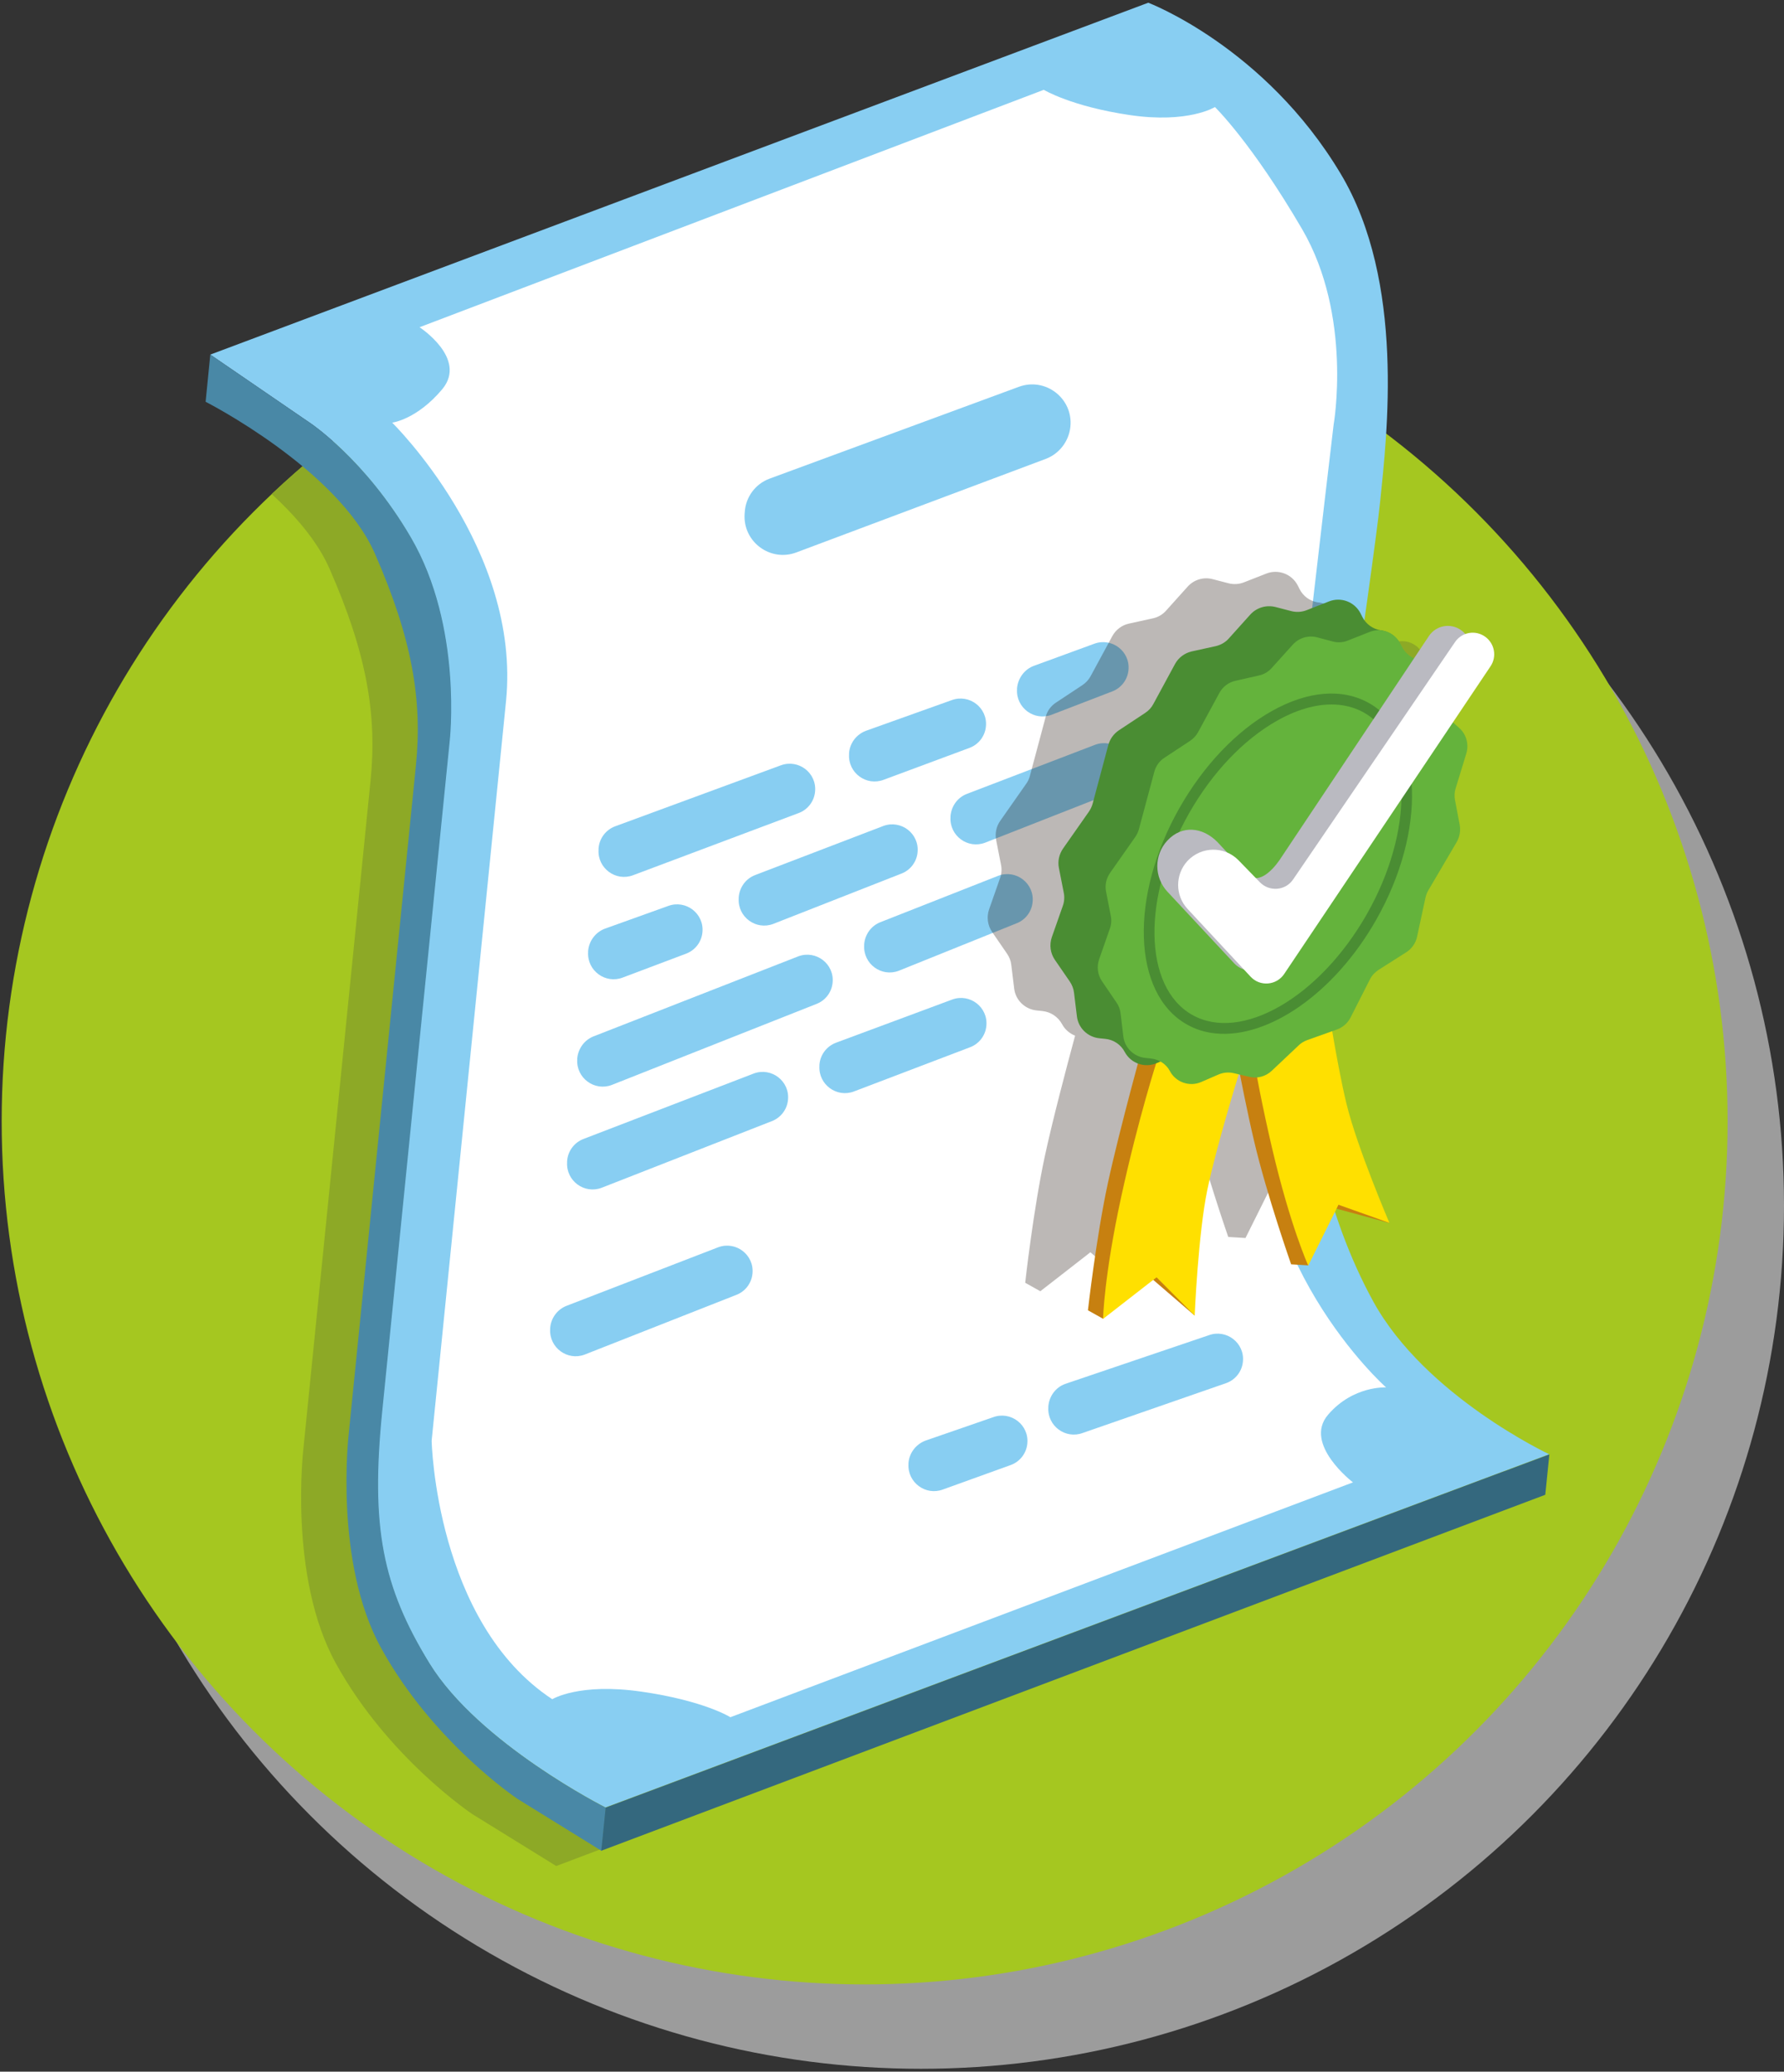 <?xml version="1.0" encoding="utf-8"?>
<!-- Generator: Adobe Illustrator 23.1.0, SVG Export Plug-In . SVG Version: 6.00 Build 0)  -->
<svg version="1.1" id="Camada_1" xmlns="http://www.w3.org/2000/svg" xmlns:xlink="http://www.w3.org/1999/xlink" x="0px" y="0px"
	 viewBox="0 0 118 137" style="enable-background:new 0 0 118 137;" xml:space="preserve">
<rect x="0" y="0" width="118" height="137" fill="#333333" stroke="none"/>
<style type="text/css">
	.st0{fill:#9C9C9C;}
	.st1{fill:#A5C720;}
	.st2{clip-path:url(#SVGID_2_);fill:#8DA926;}
	.st3{fill:#88CEF2;}
	.st4{fill:#4988A6;}
	.st5{fill:#34687E;}
	.st6{fill:#FFFFFF;}
	.st7{opacity:0.3;fill:#1F120D;enable-background:new    ;}
	.st8{fill:#C78010;}
	.st9{fill:#FFE000;}
	.st10{fill:#4A8D33;}
	.st11{fill:#64B33C;}
	.st12{fill:#BABAC1;}
</style>
<circle class="st0" cx="60.92" cy="79.73" r="57.08"/>
<circle class="st1" cx="57.19" cy="74.15" r="57.08"/>
<g>
	<g>
		<defs>
			<circle id="SVGID_1_" cx="57.19" cy="74.15" r="57.08"/>
		</defs>
		<clipPath id="SVGID_2_">
			<use xlink:href="#SVGID_1_"  style="overflow:visible;"/>
		</clipPath>
		<path class="st2" d="M87.84,87.08c-1.01-1.84-1.85-3.88-2.53-5.97l0.09-0.19l3.5,0.95c0,0-2.14-4.99-2.84-7.88
			c-0.34-1.39-0.68-3.25-0.94-4.79l0.32-0.11c0.39-0.14,0.71-0.42,0.9-0.79l1.28-2.52c0.13-0.26,0.33-0.48,0.57-0.63l1.84-1.17
			c0.36-0.23,0.62-0.6,0.71-1.02l0.56-2.6c0.04-0.17,0.1-0.33,0.19-0.48l1.88-3.2c0.2-0.34,0.27-0.73,0.19-1.12l-0.31-1.64
			c-0.05-0.26-0.03-0.52,0.04-0.77L94,50.82c0.18-0.6,0-1.26-0.47-1.68l-0.42-0.38l2.49-3.7c0.43-0.64,0.27-1.5-0.35-1.95
			c-0.41-0.29-0.91-0.34-1.35-0.17c-0.08-0.1-0.17-0.19-0.28-0.26c-0.69-0.49-1.65-0.32-2.12,0.38l-0.97,1.46
			c-0.33-0.15-0.6-0.4-0.77-0.73l-0.12-0.23c-0.27-0.52-0.78-0.83-1.34-0.87c-0.43-0.08-0.8-0.33-1.05-0.68
			c0.51-3.66,0.91-6.59,1.04-7.85c0.44-4.35,1.67-14.52-2.62-21.67c-5.02-8.37-12.72-11.3-12.72-11.3L10.91,24.45l-0.31,3.12
			c0,0,8.75,4.45,11.2,10.05c2.46,5.6,3.15,9.65,2.71,14s-4.44,44.16-4.44,44.16s-1.01,8.5,2.14,14.21
			c3.44,6.25,9.02,9.97,9.02,9.97l5.56,3.44l62.44-23.55l0.27-2.67C99.48,97.18,91.29,93.33,87.84,87.08z"/>
	</g>
</g>
<g>
	<path class="st3" d="M13.91,23.45L75.95,0.18c0,0,7.71,2.92,12.72,11.3c4.29,7.16,3.06,17.33,2.62,21.67
		c-0.44,4.35-4.13,28.82-4.68,34.25s1.08,12.96,4.23,18.68c3.44,6.25,11.63,10.09,11.63,10.09l-62.42,23.36c0,0-8.4-4.23-11.67-9.55
		c-3.13-5.1-3.89-9.04-3.13-16.65s4.46-44.29,4.46-44.29s0.9-7.6-2.57-13.53c-3.04-5.2-6.69-7.58-6.69-7.58L13.91,23.45z"/>
	<path class="st4" d="M13.91,23.45l-0.31,3.12c0,0,8.75,4.45,11.2,10.05s3.15,9.65,2.71,14s-4.44,44.16-4.44,44.16
		s-1.01,8.5,2.14,14.21c3.44,6.25,9.02,9.97,9.02,9.97l5.56,3.44l0.29-2.85c0,0-8.4-4.23-11.67-9.55c-3.13-5.1-3.89-9.04-3.13-16.65
		s4.46-44.29,4.46-44.29s0.9-7.6-2.57-13.53c-3.04-5.2-6.69-7.58-6.69-7.58L13.91,23.45z"/>
	<polygon class="st5" points="102.48,96.18 102.21,98.85 39.77,122.39 40.06,119.54 	"/>
	<path class="st6" d="M25.94,27.95c0,0,8.54,8.36,7.53,18.42s-4.92,48.91-4.92,48.91s0.26,12.01,7.98,17.09c0,0,1.76-1.1,5.91-0.5
		s5.87,1.69,5.87,1.69l41.18-15.53c0,0-3.31-2.53-1.65-4.47c1.66-1.94,3.84-1.81,3.84-1.81s-9.57-8.47-8.29-21.15
		s4.82-42.51,4.82-42.51s1.27-7.19-2.08-12.93s-5.77-8.08-5.77-8.08s-1.76,1.1-5.63,0.53s-5.69-1.67-5.69-1.67l-41.29,15.7
		c0,0,3.18,2.06,1.51,4.09C27.57,27.75,25.94,27.95,25.94,27.95z"/>
	<g>
		<g>
			<path class="st3" d="M50.91,31.65l16.48-6.07c1.76-0.65,3.6,0.77,3.41,2.64l0,0c-0.1,0.96-0.73,1.79-1.64,2.13l-16.48,6.18
				c-1.72,0.65-3.54-0.69-3.43-2.53l0.01-0.11C49.31,32.88,49.96,32,50.91,31.65z"/>
			<path class="st3" d="M57.27,48.33l5.68-2.03c1.17-0.43,2.39,0.51,2.26,1.75l0,0c-0.06,0.64-0.49,1.19-1.09,1.41l-5.68,2.11
				c-1.14,0.43-2.35-0.46-2.28-1.68v-0.07C56.2,49.15,56.64,48.57,57.27,48.33z"/>
			<path class="st3" d="M40.7,54.64l10.95-4.03c1.17-0.43,2.39,0.51,2.26,1.75l0,0c-0.06,0.64-0.49,1.19-1.09,1.41l-10.95,4.11
				c-1.14,0.43-2.35-0.46-2.28-1.68v-0.07C39.63,55.45,40.07,54.87,40.7,54.64z"/>
			<path class="st3" d="M68.39,44.03l3.99-1.46c1.17-0.43,2.39,0.51,2.26,1.75l0,0c-0.06,0.64-0.49,1.19-1.09,1.41l-4,1.54
				c-1.14,0.43-2.35-0.46-2.28-1.68v-0.07C67.33,44.85,67.76,44.26,68.39,44.03z"/>
			<path class="st3" d="M40.02,61.41l4.18-1.5c1.17-0.43,2.39,0.51,2.26,1.75l0,0c-0.06,0.64-0.49,1.19-1.09,1.41l-4.19,1.58
				c-1.14,0.43-2.35-0.46-2.28-1.68V62.9C38.95,62.23,39.39,61.64,40.02,61.41z"/>
			<path class="st3" d="M49.97,57.86l8.46-3.24c1.17-0.43,2.39,0.51,2.26,1.75l0,0c-0.06,0.64-0.49,1.19-1.09,1.41l-8.46,3.32
				c-1.14,0.43-2.35-0.46-2.28-1.68v-0.07C48.91,58.67,49.34,58.09,49.97,57.86z"/>
			<path class="st3" d="M63.98,52.49l8.46-3.24c1.17-0.43,2.39,0.51,2.26,1.75l0,0c-0.06,0.64-0.49,1.19-1.09,1.41l-8.46,3.32
				c-1.14,0.43-2.35-0.46-2.28-1.68v-0.07C62.92,53.3,63.35,52.72,63.98,52.49z"/>
			<path class="st3" d="M39.3,68.52l13.51-5.28c1.17-0.43,2.39,0.51,2.26,1.75l0,0c-0.06,0.64-0.49,1.19-1.09,1.41l-13.52,5.35
				c-1.14,0.43-2.35-0.46-2.28-1.68V70C38.24,69.33,38.67,68.75,39.3,68.52z"/>
			<path class="st3" d="M58.27,60.97l7.77-3.06c1.17-0.43,2.39,0.51,2.26,1.75l0,0c-0.06,0.64-0.49,1.19-1.09,1.41l-7.77,3.13
				c-1.14,0.43-2.35-0.46-2.28-1.68v-0.07C57.21,61.78,57.64,61.2,58.27,60.97z"/>
			<path class="st3" d="M38.62,75.31l11.24-4.32c1.17-0.43,2.39,0.51,2.26,1.75l0,0c-0.06,0.64-0.49,1.19-1.09,1.41l-11.24,4.4
				c-1.14,0.43-2.35-0.46-2.28-1.68V76.8C37.55,76.12,37.99,75.54,38.62,75.31z"/>
			<path class="st3" d="M55.31,68.95l7.67-2.85c1.17-0.43,2.39,0.51,2.26,1.75l0,0c-0.06,0.64-0.49,1.19-1.09,1.41l-7.67,2.92
				c-1.14,0.43-2.35-0.46-2.28-1.68v-0.07C54.24,69.76,54.68,69.18,55.31,68.95z"/>
			<path class="st3" d="M37.51,86.34l10-3.86c1.17-0.43,2.39,0.51,2.26,1.75l0,0c-0.06,0.64-0.49,1.19-1.09,1.41l-10.01,3.94
				c-1.14,0.43-2.35-0.46-2.28-1.68v-0.07C36.44,87.15,36.88,86.57,37.51,86.34z"/>
			<path class="st3" d="M61.21,95.27l4.48-1.55c1.17-0.43,2.39,0.51,2.26,1.75l0,0c-0.06,0.64-0.49,1.19-1.09,1.41l-4.49,1.62
				c-1.14,0.43-2.35-0.46-2.28-1.68v-0.07C60.14,96.09,60.58,95.51,61.21,95.27z"/>
			<path class="st3" d="M70.45,91.52l9.5-3.22c1.17-0.43,2.39,0.51,2.26,1.75l0,0c-0.06,0.64-0.49,1.19-1.09,1.41l-9.5,3.3
				c-1.14,0.43-2.35-0.46-2.28-1.68v-0.07C69.39,92.34,69.82,91.75,70.45,91.52z"/>
		</g>
	</g>
	<path class="st7" d="M92.4,52.69l-0.31-1.64c-0.05-0.26-0.03-0.52,0.04-0.77l0.71-2.32c0.18-0.6,0-1.26-0.47-1.68l-0.46-0.41
		c-0.3-0.27-0.48-0.63-0.53-1.03l-0.18-1.62c-0.08-0.73-0.64-1.31-1.36-1.42l-0.06-0.01c-0.51-0.08-0.95-0.4-1.19-0.86l-0.12-0.23
		c-0.27-0.52-0.78-0.83-1.34-0.87c-0.5-0.09-0.94-0.41-1.17-0.87l-0.12-0.24c-0.39-0.76-1.29-1.1-2.08-0.79l-1.48,0.58
		c-0.33,0.13-0.69,0.15-1.03,0.06l-1.04-0.27c-0.6-0.16-1.24,0.03-1.66,0.5l-1.42,1.58c-0.23,0.26-0.54,0.44-0.87,0.51l-1.59,0.35
		c-0.47,0.1-0.87,0.41-1.1,0.83l-1.43,2.64c-0.13,0.24-0.32,0.45-0.55,0.6l-1.74,1.15c-0.34,0.22-0.59,0.56-0.69,0.96l-1.04,3.89
		c-0.05,0.19-0.13,0.37-0.25,0.53l-1.71,2.44c-0.26,0.37-0.36,0.83-0.27,1.28l0.32,1.63c0.06,0.29,0.04,0.59-0.06,0.87l-0.73,2.08
		c-0.17,0.5-0.1,1.05,0.2,1.49l0.99,1.44c0.15,0.22,0.25,0.47,0.28,0.74l0.19,1.56c0.09,0.77,0.71,1.37,1.48,1.45l0.39,0.04
		c0.55,0.06,1.03,0.38,1.3,0.87c0.19,0.36,0.51,0.62,0.86,0.76c-0.57,2.11-1.49,5.59-2,7.96c-0.77,3.58-1.3,8.38-1.3,8.38l1,0.56
		l3.11-2.42l0.2-0.16l2.75,2.37c0,0,0.23-5.42,0.84-8.33c0.61-2.91,2.07-7.61,2.07-7.61l0.08,0.02c0.31,1.55,0.64,3.16,0.94,4.42
		c0.85,3.56,2.44,8.12,2.44,8.12l1.14,0.07l1.76-3.53l0.11-0.23l3.5,0.95c0,0-2.14-4.99-2.84-7.88c-0.34-1.39-0.68-3.25-0.94-4.79
		l0.32-0.11c0.39-0.14,0.71-0.42,0.9-0.79l1.28-2.52c0.13-0.26,0.33-0.48,0.57-0.63l1.84-1.17c0.36-0.23,0.62-0.6,0.71-1.02
		l0.56-2.6c0.04-0.17,0.1-0.33,0.19-0.48l1.88-3.2C92.4,53.47,92.47,53.07,92.4,52.69z"/>
	<g>
		<g>
			<path class="st8" d="M85.4,83.61l1.14,0.07l-1.58-12.83l-1.98-6.59l-1.99,1.35c0,0,1.12,6.32,1.97,9.89
				C83.8,79.06,85.4,83.61,85.4,83.61z"/>
			<polygon class="st8" points="91.91,80.88 89.37,78.08 87.77,79.76 			"/>
			<path class="st9" d="M82.38,66.7c0,0,0.53,3.97,1.75,9.19s2.4,7.8,2.4,7.8l1.76-3.53l0.24-0.49l3.37,1.2c0,0-2.14-4.99-2.84-7.88
				s-1.42-7.76-1.42-7.76l-0.43-1.2L82.38,66.7z"/>
		</g>
		<g>
			<path class="st8" d="M71.96,86.65l1,0.56l4.12-12.26l1.06-6.8l-2.38,0.36c0,0-1.72,6.19-2.49,9.77S71.96,86.65,71.96,86.65z"/>
			<polygon class="st8" points="79.02,87 77.94,83.38 75.77,84.2 			"/>
			<path class="st9" d="M76.54,70.1c0,0-1.24,3.81-2.38,9.05s-1.2,8.07-1.2,8.07l3.11-2.42l0.43-0.33L79.02,87
				c0,0,0.23-5.42,0.84-8.33c0.61-2.91,2.07-7.61,2.07-7.61l0.13-1.27L76.54,70.1z"/>
		</g>
		<g>
			<path class="st10" d="M73.1,68.7l-0.39-0.04c-0.77-0.08-1.39-0.68-1.48-1.45l-0.19-1.56c-0.03-0.26-0.13-0.52-0.28-0.74
				l-0.99-1.44c-0.3-0.44-0.37-0.99-0.2-1.49l0.73-2.08c0.1-0.28,0.12-0.58,0.06-0.87l-0.32-1.63c-0.09-0.44,0.01-0.9,0.27-1.28
				l1.71-2.44c0.11-0.16,0.2-0.34,0.25-0.53l1.04-3.89c0.11-0.39,0.35-0.73,0.69-0.96l1.74-1.15c0.23-0.15,0.42-0.35,0.55-0.6
				l1.43-2.64c0.23-0.42,0.63-0.72,1.1-0.83l1.59-0.35c0.34-0.08,0.64-0.25,0.87-0.51l1.42-1.58c0.42-0.46,1.05-0.65,1.66-0.5
				l1.04,0.27c0.34,0.09,0.7,0.07,1.03-0.06l1.48-0.58c0.79-0.31,1.69,0.03,2.08,0.79l0.12,0.24c0.24,0.47,0.69,0.8,1.22,0.88
				l0.06,0.01c0.74,0.12,1.31,0.71,1.39,1.46l0.18,1.66c0.04,0.41,0.24,0.78,0.54,1.05L94,46.3c0.48,0.43,0.67,1.1,0.48,1.72
				l-0.73,2.38c-0.08,0.26-0.09,0.53-0.04,0.79l0.31,1.68c0.07,0.39,0,0.8-0.2,1.14L91.9,57.3c-0.09,0.15-0.15,0.32-0.19,0.49
				l-0.57,2.67c-0.09,0.43-0.36,0.81-0.73,1.05l-1.88,1.2c-0.25,0.16-0.45,0.38-0.59,0.65l-1.31,2.58
				c-0.19,0.38-0.52,0.67-0.92,0.81l-2.01,0.72c-0.22,0.08-0.42,0.2-0.58,0.36l-1.82,1.72c-0.41,0.38-0.98,0.54-1.53,0.41
				l-1.05-0.25c-0.35-0.08-0.72-0.05-1.05,0.09l-1.15,0.5c-0.79,0.35-1.72,0.03-2.13-0.74l0,0C74.14,69.08,73.65,68.75,73.1,68.7z"
				/>
			<path class="st11" d="M76.13,70l-0.38-0.04c-0.75-0.08-1.36-0.67-1.45-1.42l-0.18-1.52c-0.03-0.26-0.12-0.51-0.27-0.72
				l-0.96-1.41c-0.29-0.43-0.36-0.96-0.19-1.45l0.71-2.03c0.1-0.27,0.12-0.57,0.06-0.85l-0.31-1.59c-0.09-0.43,0.01-0.88,0.26-1.24
				l1.67-2.38c0.11-0.16,0.19-0.33,0.24-0.51l1.02-3.8c0.1-0.38,0.34-0.72,0.67-0.93l1.7-1.12c0.22-0.15,0.41-0.35,0.53-0.58
				l1.4-2.58c0.22-0.41,0.61-0.71,1.07-0.81l1.55-0.35c0.33-0.07,0.63-0.25,0.85-0.5l1.39-1.54c0.41-0.45,1.03-0.64,1.62-0.48
				l1.02,0.27c0.33,0.09,0.68,0.07,1-0.06l1.44-0.57c0.77-0.31,1.65,0.03,2.03,0.77l0.12,0.23c0.24,0.46,0.68,0.78,1.19,0.86
				l0.06,0.01c0.72,0.11,1.28,0.7,1.36,1.42l0.18,1.62c0.04,0.4,0.23,0.76,0.53,1.03l0.46,0.41c0.47,0.42,0.65,1.08,0.47,1.68
				l-0.71,2.32c-0.08,0.25-0.09,0.51-0.04,0.77l0.31,1.64c0.07,0.38,0,0.78-0.19,1.12l-1.88,3.2c-0.09,0.15-0.15,0.31-0.19,0.48
				l-0.56,2.6c-0.09,0.42-0.35,0.79-0.71,1.02l-1.84,1.17c-0.24,0.16-0.44,0.37-0.57,0.63l-1.28,2.52c-0.19,0.37-0.51,0.65-0.9,0.79
				l-1.96,0.7c-0.21,0.08-0.41,0.19-0.57,0.35l-1.78,1.68c-0.4,0.38-0.96,0.53-1.49,0.4l-1.02-0.24c-0.34-0.08-0.7-0.05-1.02,0.09
				l-1.13,0.49c-0.77,0.34-1.68,0.03-2.08-0.72l0,0C77.14,70.37,76.67,70.06,76.13,70z"/>
			<path class="st10" d="M80.4,68.34c-0.68-0.07-1.32-0.26-1.91-0.6c-3.59-2.04-3.8-8.46-0.47-14.32c1.6-2.81,3.76-5.08,6.09-6.39
				c2.39-1.35,4.68-1.53,6.45-0.53c3.59,2.04,3.8,8.46,0.47,14.32l0,0C88.25,65.72,83.86,68.69,80.4,68.34z M88.55,46.61
				c-1.23-0.12-2.63,0.23-4.08,1.05c-2.22,1.25-4.29,3.43-5.82,6.12c-3.13,5.51-3.04,11.49,0.2,13.33
				c3.24,1.84,8.43-1.15,11.56-6.66s3.04-11.49-0.2-13.33C89.71,46.84,89.15,46.67,88.55,46.61z"/>
		</g>
	</g>
	<g>
		<path class="st12" d="M77.21,55.59L77.21,55.59c0.96-1.04,2.33-0.91,3.32,0.1l1.99,2.13c0.66,0.68,1.57-0.16,2.11-0.94l9.89-14.83
			c0.48-0.7,1.43-0.87,2.12-0.38l0,0c0.66,0.47,0.83,1.39,0.37,2.07L83.98,63.51c-0.54,0.81-1.69,0.9-2.35,0.19l-4.42-4.74
			C76.33,58.01,76.33,56.54,77.21,55.59z"/>
		<path class="st6" d="M78.54,56.94L78.54,56.94c0.91-0.98,2.45-1,3.38-0.05l1.42,1.46c0.63,0.64,1.69,0.55,2.19-0.19l10.71-15.7
			c0.45-0.66,1.35-0.82,2-0.35l0,0c0.62,0.45,0.78,1.31,0.35,1.95L84.94,64.41c-0.51,0.76-1.6,0.85-2.22,0.18l-4.17-4.48
			C77.72,59.22,77.72,57.84,78.54,56.94z"/>
	</g>
</g>
</svg>
